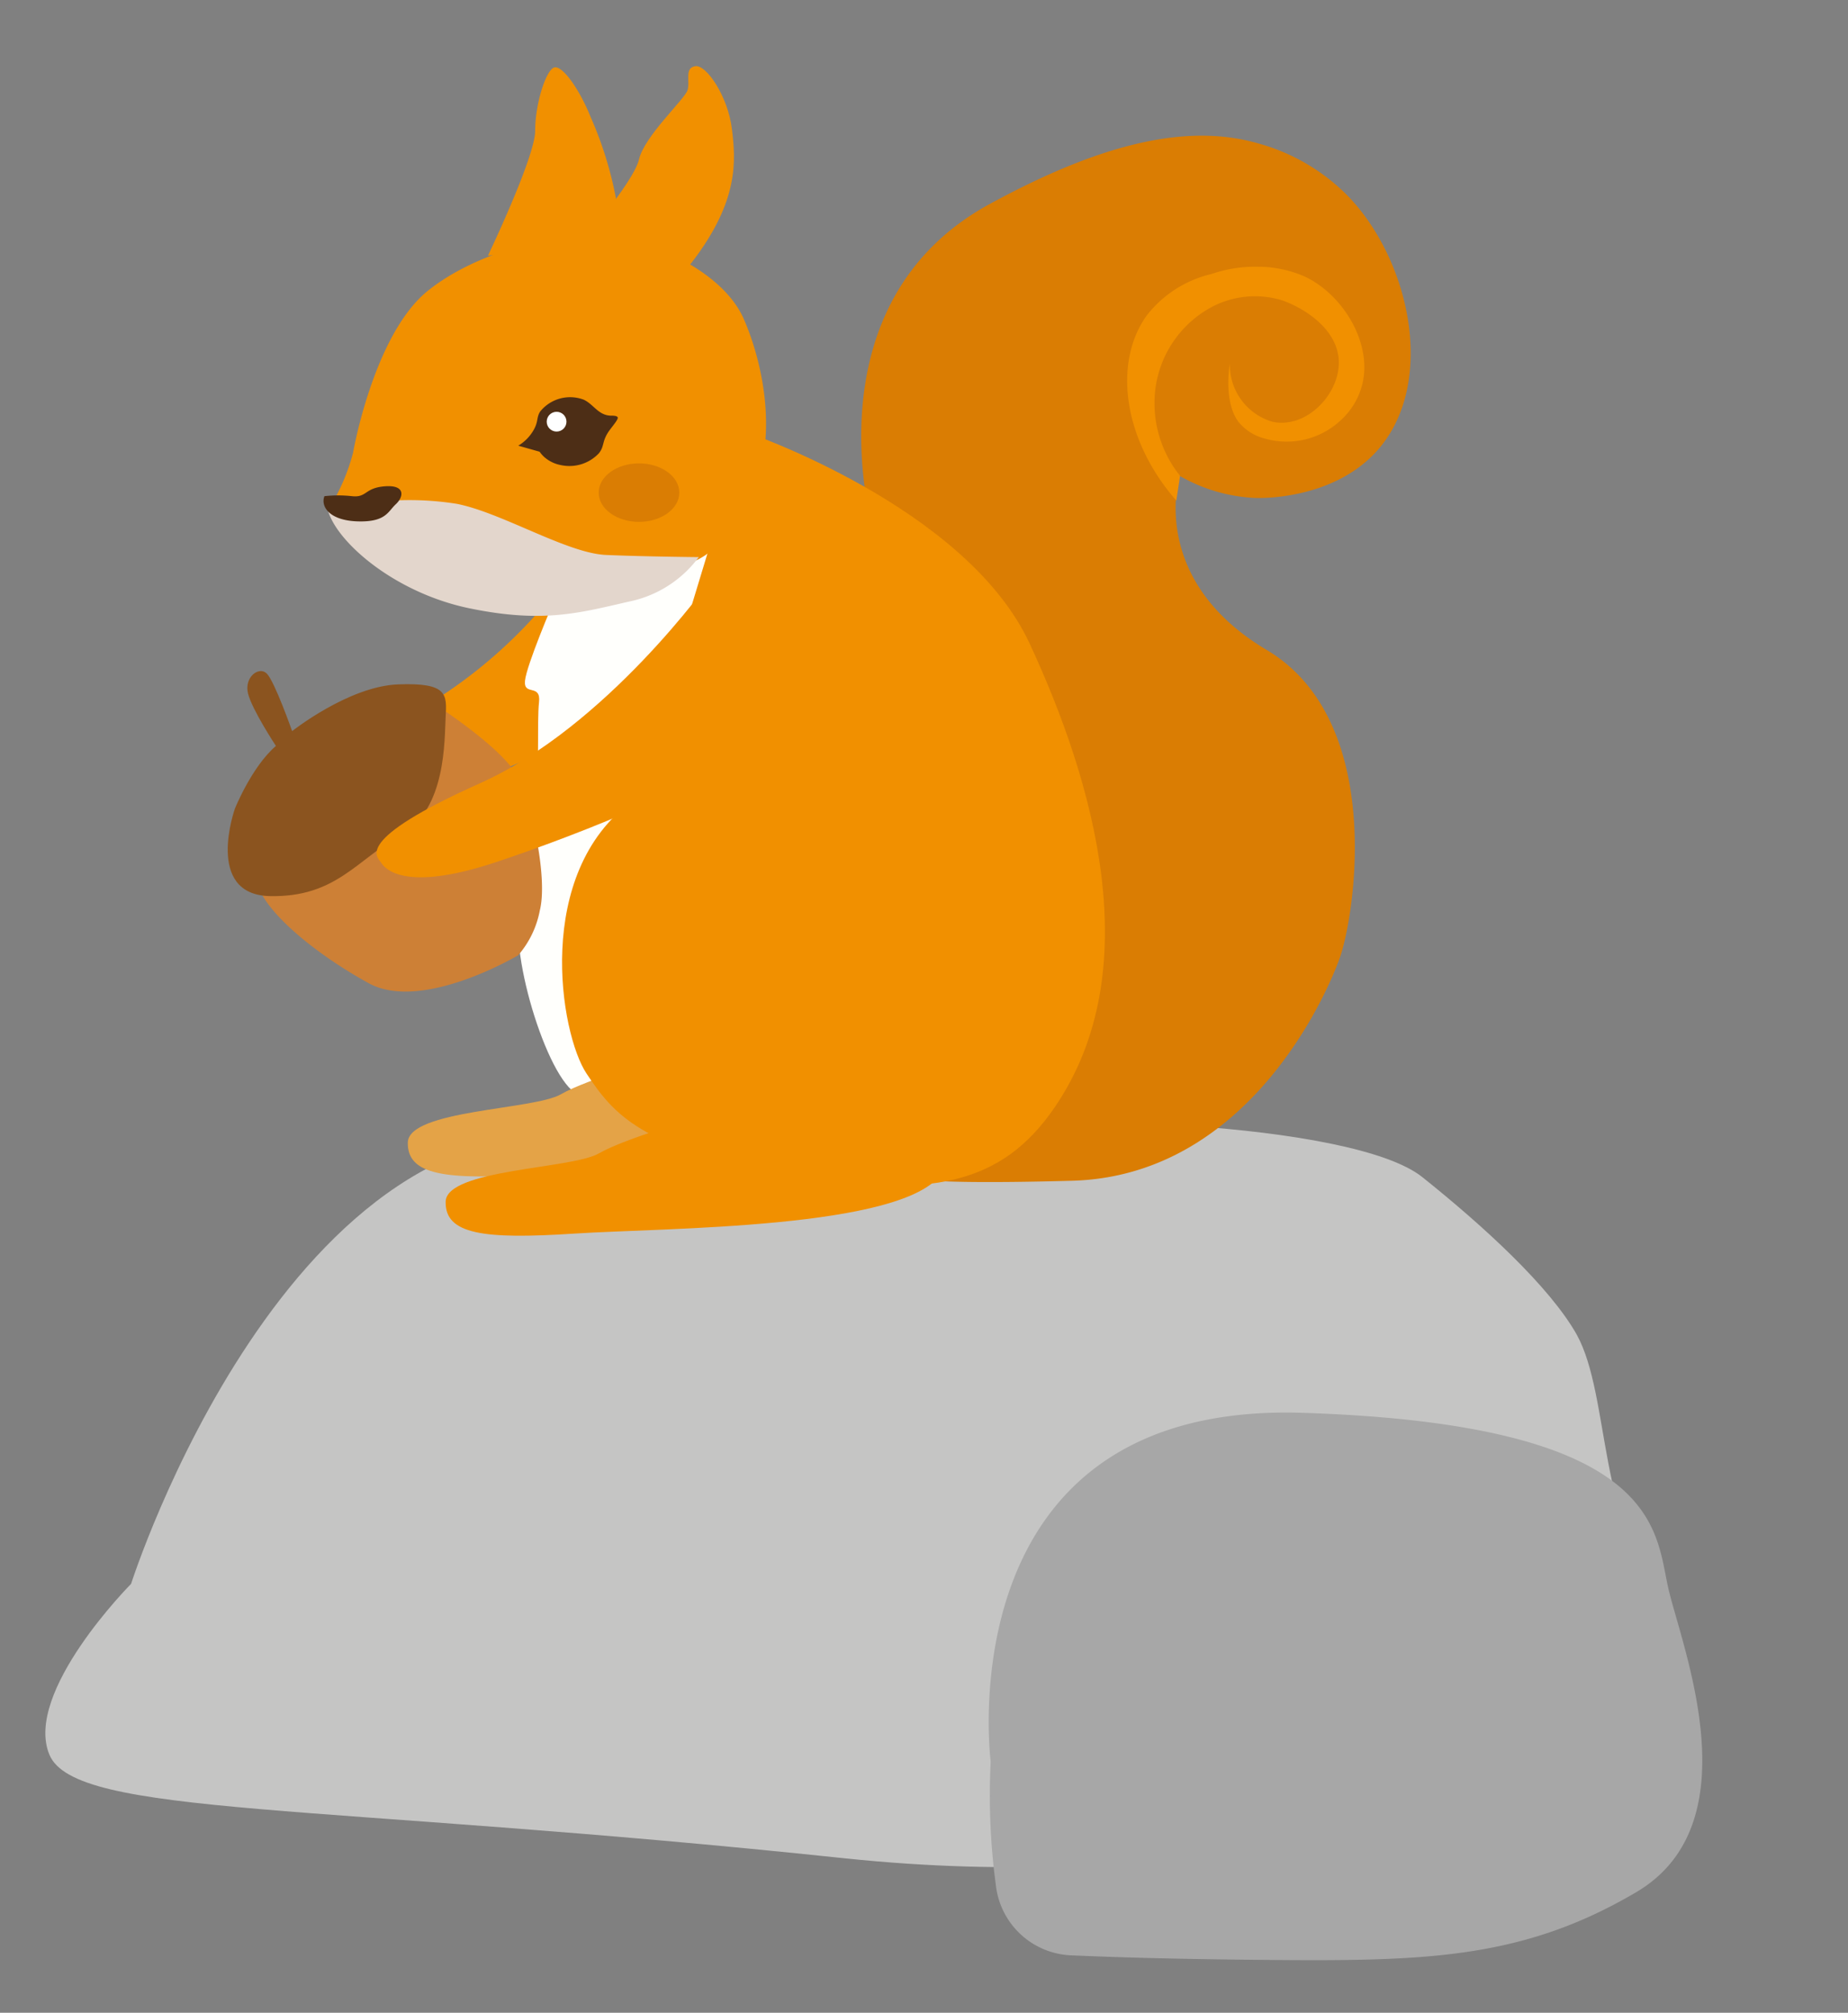 <svg xmlns="http://www.w3.org/2000/svg" viewBox="0 0 187.06 203.72"><rect x="0" y="0" width="187.06" height="203.72" fill="#808080" stroke="none"/><defs><style>.cls-1{fill:#c5c5c4;}.cls-2{fill:#f19000;}.cls-3{fill:#da7d03;}.cls-4{fill:#fffffc;}.cls-5{fill:#e4a347;}.cls-6{fill:#e3d6cc;}.cls-7{fill:#4d2e16;}.cls-8{fill:#fff;}.cls-9{fill:#cd8036;}.cls-10{fill:#8b541f;}.cls-11{fill:#a7a7a7;}</style></defs><g id="Header_Grabau"><path class="cls-1" d="M13.27,160.31s16-50.21,47.84-45.15c16.16,2.53,27.66,1.27,35-.53,8.15-2.11,40.7-1.19,47.86,4.51,6.25,5,12.87,11.07,15.62,15.92,3.5,6.33,2,19.46,9.34,27.69,3.8,4.33-9.66,12.64-14.31,15-11.88,6-34.81,13.92-69.1,10.34C32.32,182.46,7.63,183.93,5,177.6S13.27,160.31,13.27,160.31Z"/><path class="cls-2" d="M57.93,57.59A49.08,49.08,0,0,1,38.26,74c-12.91,5.78-10.36,7.43-10,8s2.25,3.08,11.56,0,21.52-8.21,23.79-10.66,5.71-6.45,5.63-9.53"/><path class="cls-3" d="M88.19,52.81S82,30.54,100.2,20.64c12.11-6.6,20.55-8.07,27.28-6.09a20.26,20.26,0,0,1,9,5.33c6.35,6.61,9,19.18,2.76,25.91-4.49,4.82-11.7,4.63-12.19,4.61a16.82,16.82,0,0,1-7.65-2.24s-3.26,10.44,8.81,17.62,8.92,26.93,7.4,31.19-9.57,22.06-27.09,22.54S91.06,119,91.06,119Z"/><path class="cls-4" d="M71.28,55s3,.89,2.22,3.24c-.44,1.41-5.58,5-6,7.87-1.18,7.58,5.78,32.21,5.78,32.21S72,114.64,67.92,115s-6.82-1.73-10.05-4.66-7-16.66-4.74-19.44.61-9.91,1.06-11.18.15-6.68.37-8.63-1.57-.6-1.42-2.18S56,61,56,61Z"/><path class="cls-5" d="M67.25,107s-7.75,2.18-10.48,3.76-15.42,1.57-15.49,4.88,3.83,3.82,13,3.22,33.38-.44,37.22-6.11S67.25,107,67.25,107Z"/><path class="cls-2" d="M71.08,113s-7.76,2.18-10.48,3.75-15.42,1.58-15.49,4.88,3.83,3.83,13,3.23,33.38-.44,37.22-6.11S71.08,113,71.08,113Z"/><path class="cls-2" d="M75.36,43.67s22.41,7.57,28.86,21.46,12.08,33.08,2.5,47c-5.26,7.66-12.44,9.36-27.16,6.74s-17.49-6.15-20.19-10.21S54,88.37,64,81.09"/><path class="cls-2" d="M119.45,48.16s-.13.88-.38,2.51c-5.43-6.22-6.39-14-3-18.73a11.65,11.65,0,0,1,6.54-4.2,13.66,13.66,0,0,1,4.83-.74,11.77,11.77,0,0,1,4.65,1c3.83,1.81,6.89,6.74,5.78,11a7.34,7.34,0,0,1-2.16,3.54A8,8,0,0,1,128,44.38a5,5,0,0,1-2.64-1.68c-1.57-2.13-.87-5.9-.87-5.9a6,6,0,0,0,4.28,5.88c3.29.73,6.47-2.44,6.73-5.54.32-3.67-3.53-6-5.78-6.76a9.39,9.39,0,0,0-7.06.69,11,11,0,0,0-5.78,9.06A11.74,11.74,0,0,0,119.45,48.16Z"/><path class="cls-2" d="M58.32,25.14s5.83-6.66,6.36-9,4.62-6.09,4.91-7-.34-2.27.79-2.44,3.3,3.07,3.7,6.31.74,7.28-4,13.48S58.32,25.14,58.32,25.14Z"/><path class="cls-2" d="M49.39,25.88s4.78-10,4.78-12.63,1-5.86,1.82-6.37,2.68,2.16,3.81,5a37.51,37.51,0,0,1,2.78,9.56C62.88,24.57,49.39,25.88,49.39,25.88Z"/><path class="cls-2" d="M33.58,51a20,20,0,0,0,2.16-5.19c.4-2.21,2.62-12.4,7.57-16.38s13.14-6,18.09-5.52,11.83,3.7,13.88,8.36S79,45.13,75.56,51,70.1,58,63.84,57,40.06,58.3,40.06,58.3,37.73,52.35,33.58,51Z"/><ellipse class="cls-3" cx="64.68" cy="49.86" rx="4.08" ry="2.96"/><path class="cls-6" d="M36.69,51a30.16,30.16,0,0,1,9.57,0c4.55.9,11.15,5,15.08,5.17s9.39.22,9.39.22a11.68,11.68,0,0,1-7.06,4.5c-5,1.14-8.7,2.22-16.15.68s-13.29-6.55-14.3-9.82C34.43,51.42,36.69,51,36.69,51Z"/><path class="cls-7" d="M32.84,50.22a12.69,12.69,0,0,1,2.79,0c1.53.17,1.25-.85,3.35-1s1.88,1.08,1.08,1.82-1,1.82-3.87,1.73S32.44,51.25,32.84,50.22Z"/><path class="cls-7" d="M52.46,45.11A4.38,4.38,0,0,0,54,43.55c.52-.89.28-1.28.68-1.9a3.89,3.89,0,0,1,4.42-1.19c1,.48,1.45,1.55,2.69,1.61.28,0,.63,0,.73.16s-.34.68-.77,1.25c-.88,1.18-.51,1.62-1.13,2.4a4.09,4.09,0,0,1-3.87,1.19,3.51,3.51,0,0,1-1.61-.77,3.16,3.16,0,0,1-.52-.58Z"/><circle class="cls-8" cx="56.34" cy="42.68" r="1"/><path class="cls-9" d="M43.72,71.09s7.26,4.6,8.73,7.63,3,10.23,2.19,13.44a9.65,9.65,0,0,1-2.19,4.53s-9.72,5.79-15.12,2.83S26.28,92,25.89,88.83,43.72,71.09,43.72,71.09Z"/><path class="cls-10" d="M27.93,75.5s-2.44-3.69-2.83-5.33,1.11-2.77,1.9-2S29.57,74,29.57,74s5.72-4.54,10.73-4.73,4.94,1,4.81,3.29.08,9.34-4.48,11.91S34,90.83,27.33,90.7s-3.55-8.86-3.55-8.86S25.48,77.6,27.93,75.5Z"/><path class="cls-2" d="M71.92,58.72S61.47,73.51,48.56,79.29s-10.36,7.43-10,8,2.25,3.08,11.56,0,21.52-8.21,23.79-10.66,5.71-6.45,5.63-9.53"/><path class="cls-11" d="M100.28,178.3S95.56,141.83,131.87,143s35.66,11.88,37,17.75,8.63,23.77-3.25,30.77-22,7-38.92,6.84c-8.11-.08-14.17-.27-18.28-.45a8,8,0,0,1-7.62-7.13A68,68,0,0,1,100.28,178.3Z"/></g></svg>